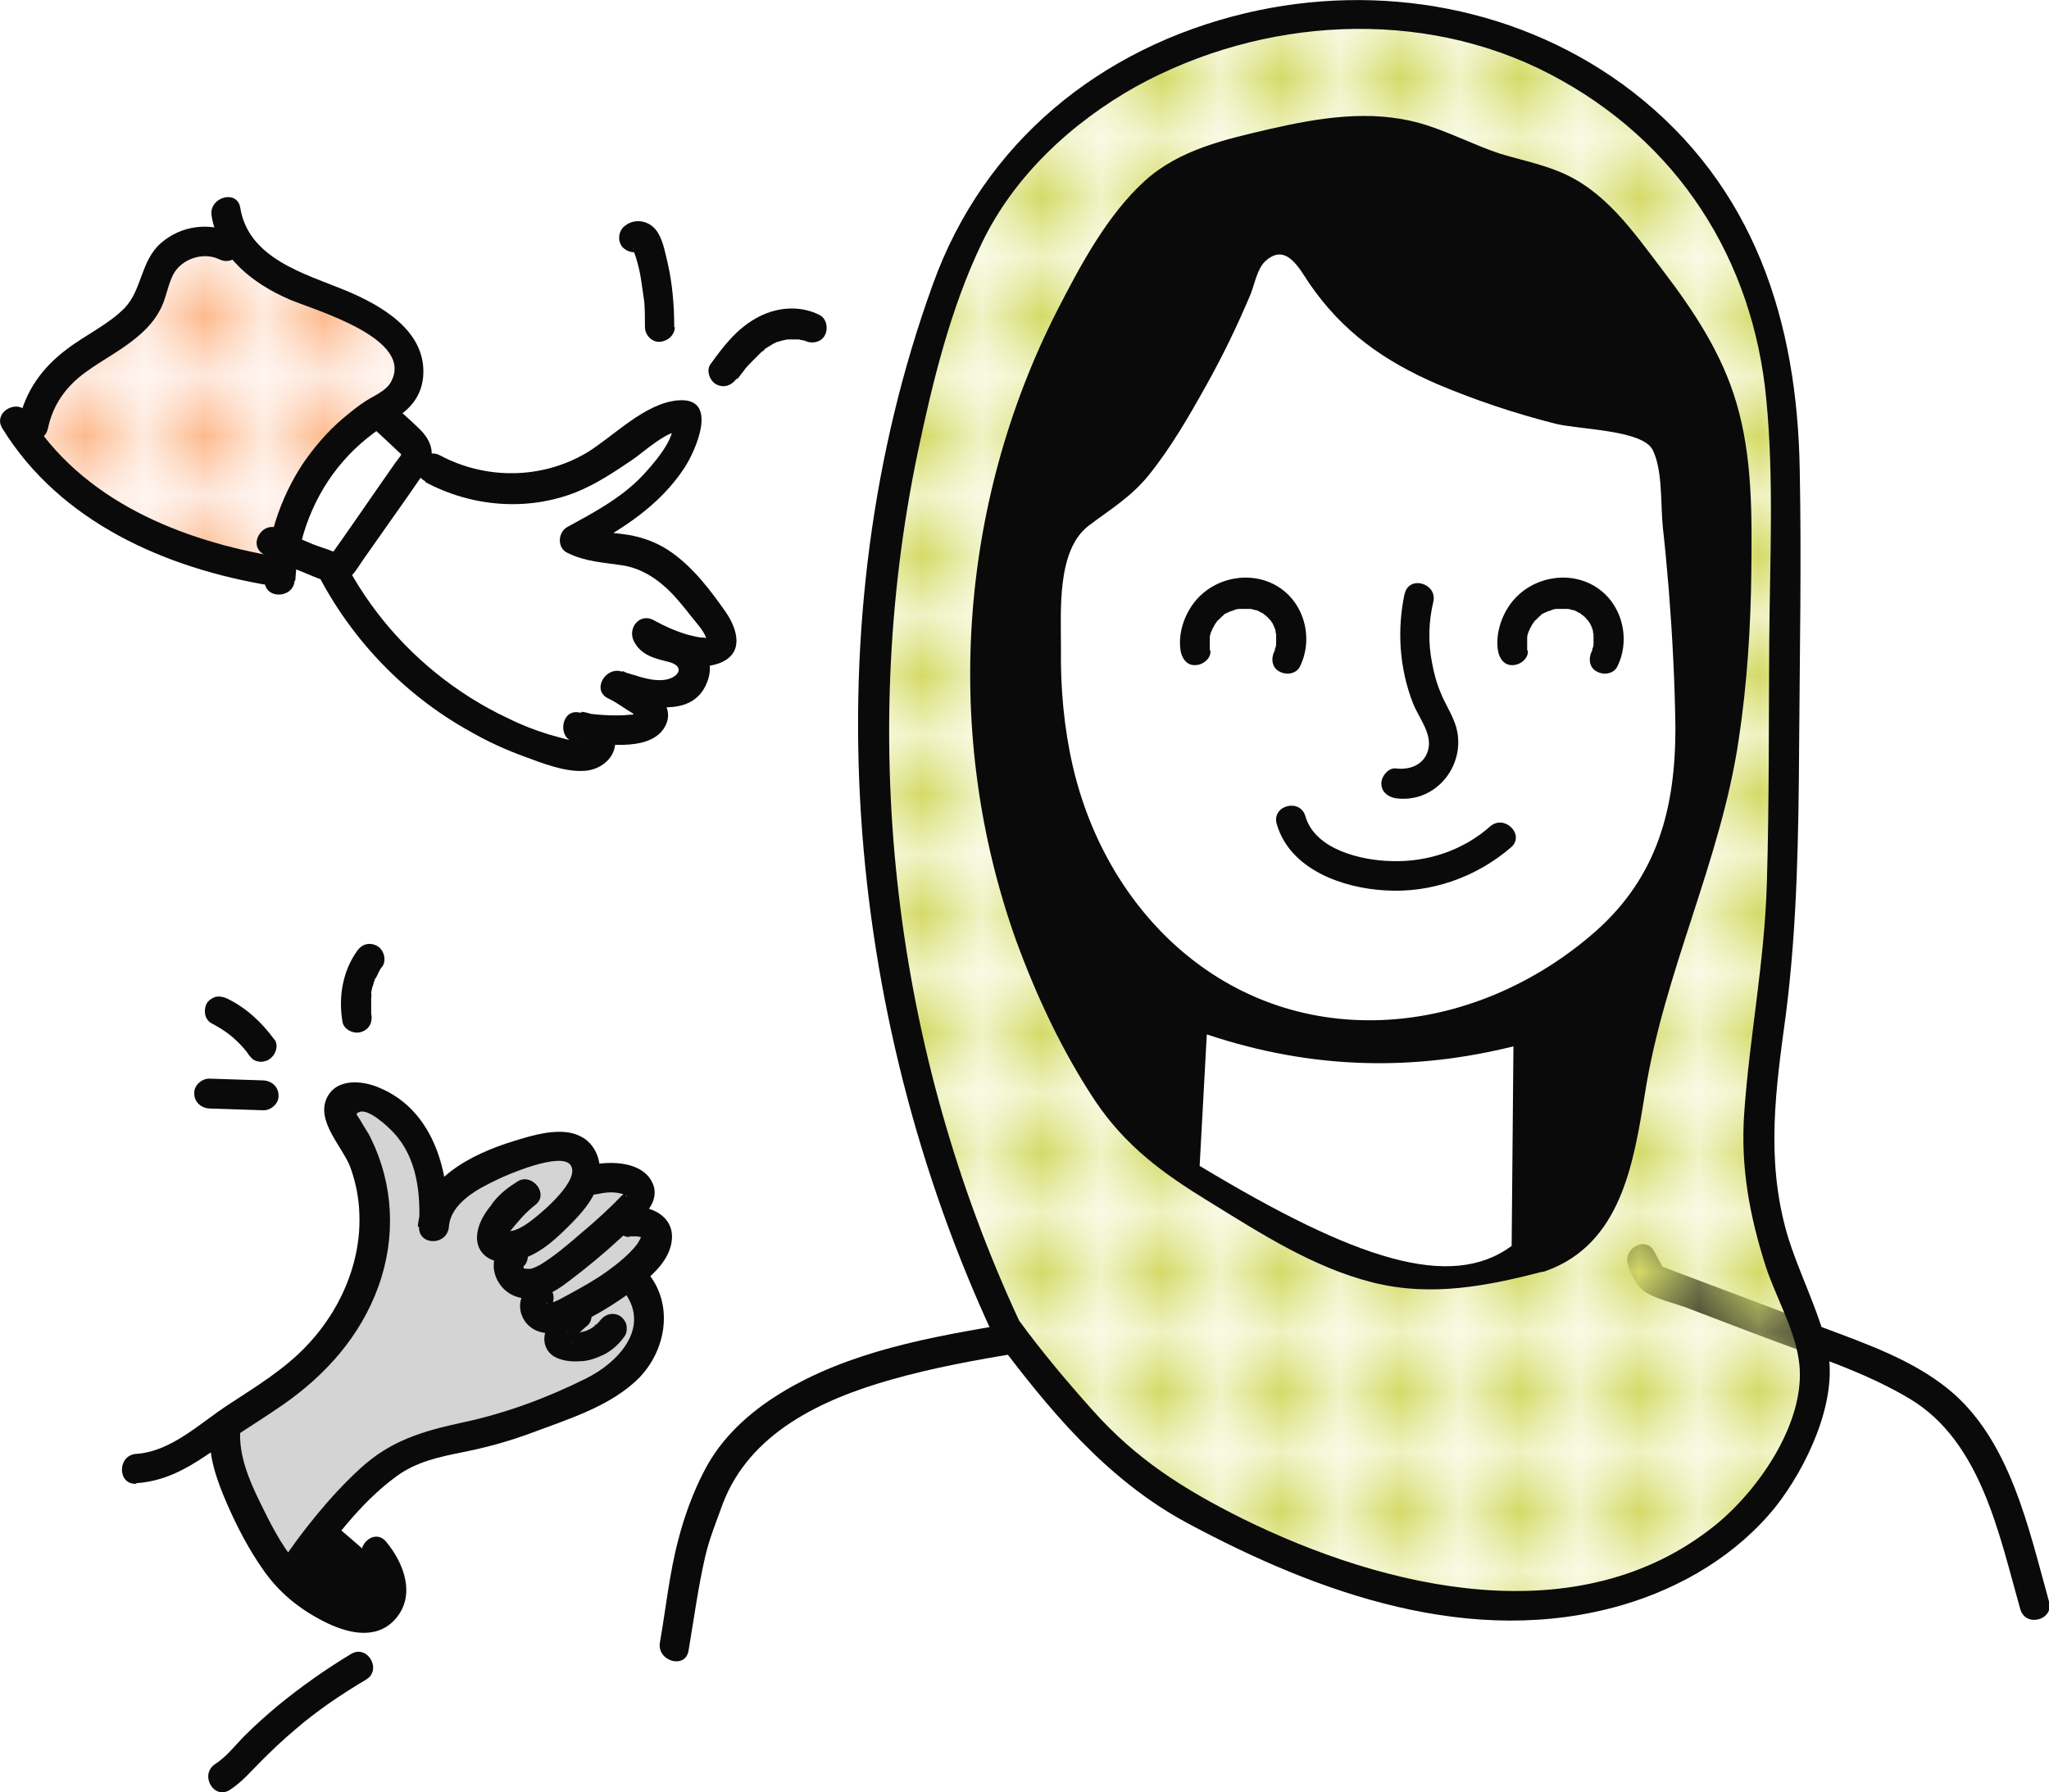 <?xml version="1.0" encoding="UTF-8"?><svg id="a" xmlns="http://www.w3.org/2000/svg" xmlns:xlink="http://www.w3.org/1999/xlink" viewBox="0 0 34.28 29.99"><defs><pattern id="b" x="0" y="0" width="1.5" height="1.5" patternTransform="translate(6.92 6.79)" patternUnits="userSpaceOnUse" viewBox="0 0 1.5 1.5"><rect width="1.5" height="1.5" style="fill:none;"/><rect x="0" y="0" width="1.5" height="1.5" style="fill:#fedbca;"/><path d="M.75,1.12c.48,0,.48-.75,0-.75s-.48.75,0,.75h0Z" style="fill:#fc740f;"/></pattern><pattern id="c" x="0" y="0" width="50" height="50" patternTransform="translate(6.92 6.79)" patternUnits="userSpaceOnUse" viewBox="0 0 50 50"><rect x="0" width="50" height="50" style="fill:none;"/><rect x="0" width="50" height="50" style="fill:#0a0a0a;"/></pattern><pattern id="d" x="0" y="0" width="1.5" height="1.5" patternTransform="translate(6.92 6.79)" patternUnits="userSpaceOnUse" viewBox="0 0 1.5 1.5"><rect width="1.5" height="1.5" style="fill:none;"/><rect x="0" y="0" width="1.5" height="1.5" style="fill:#e4eb98;"/><path d="M.75,1.12c.48,0,.48-.75,0-.75s-.48.75,0,.75h0Z" style="fill:#b1b700;"/></pattern></defs><path d="M.56,7.25c.45-1.05,2.22-2.94,3.22-3.24,1.47.7,2.68,1.44,3.04,2.34l-2.58,3.15c-1.59-.47-2.84-1.25-3.68-2.25Z" style="fill:url(#b);"/><path d="M7.12,8.07c.77.41,1.69.49,2.51.17.35-.14.66-.35.97-.56.16-.11.6-.51.81-.46l-.17-.17c.11.26-.35.76-.51.93-.35.36-.8.6-1.24.84-.16.09-.17.35,0,.43.3.15.59.16.92.21s.61.24.84.48c.11.12.21.24.31.37.07.09.22.25.25.36.01.06.03,0-.04,0-.09,0-.18-.03-.27-.05-.2-.06-.38-.14-.56-.24-.23-.13-.44.12-.34.34.12.25.36.3.6.36.28.08.14.28-.11.3s-.49-.1-.72-.15c-.26-.05-.47.33-.19.46.15.07.27.17.41.25.06.11.1.1.12-.01-.05.02-.11.03-.16.03-.29.03-.59,0-.88-.04s-.34.44-.07.49c.05,0,.11.02.16.03-.1-.02-.19-.05-.29-.07-.1-.03-.19-.05-.29-.08-.23-.07-.46-.16-.68-.27-.43-.2-.84-.46-1.21-.76-.74-.6-1.32-1.36-1.7-2.23-.13-.29-.56-.04-.43.25.56,1.26,1.53,2.32,2.74,2.98.28.16.57.29.87.4s.67.26,1,.24c.27-.01.55-.22.52-.52s-.3-.43-.56-.47l-.07.49c.39.05,1.17.19,1.44-.2.3-.44-.35-.82-.68-.97l-.19.46c.52.1,1.39.4,1.62-.33.07-.23,0-.48-.18-.63-.15-.12-.57-.13-.64-.29l-.34.34c.36.21.91.48,1.34.32s.31-.57.11-.86c-.26-.37-.54-.74-.91-1-.17-.12-.37-.21-.58-.26-.3-.08-.62-.04-.91-.19v.43c.66-.36,1.29-.75,1.71-1.39.19-.29.59-1.19-.11-1.13-.56.05-1.07.6-1.53.88-.75.44-1.68.45-2.45.04-.28-.15-.54.28-.25.43h0Z" style="fill:url(#c);"/><path d="M6.36,6.93l.47.43c.08.08.18.18.15.29,0,.04-.03.08-.06.11-.39.56-.79,1.13-1.18,1.69-.02.02-.04.05-.06.06-.02,0-.05,0-.07,0-.36-.11-.71-.25-1.05-.43" style="fill:#fff;"/><path d="M6.18,7.11c.18.16.36.33.53.49.02.04.03.04.02.01,0-.03-.01-.02-.03.02-.03.04-.06.08-.09.12l-.23.33-.43.62-.23.33-.12.17-.06.08c-.04.05-.04.05,0,0l.13-.03c-.07,0-.16-.05-.23-.07-.09-.03-.18-.06-.27-.1-.17-.07-.34-.15-.5-.23-.28-.15-.54.28-.25.43.19.1.39.19.59.27.18.07.41.19.61.2.24,0,.34-.22.46-.39l.38-.54.38-.54.2-.29c.06-.08.12-.16.16-.26.07-.21-.03-.4-.17-.54-.16-.16-.33-.3-.49-.45-.24-.22-.59.14-.35.35h0Z" style="fill:url(#c);"/><path d="M4.94,9.72c.04-.73.32-1.45.8-2,.25-.29.54-.51.86-.71.27-.17.45-.38.48-.71.06-.76-.7-1.19-1.3-1.44-.68-.28-1.62-.53-1.76-1.38-.05-.32-.53-.18-.48.13.11.69.7,1.14,1.3,1.4.42.18,2.13.66,1.69,1.4-.09.14-.27.21-.41.3s-.26.19-.38.29c-.26.22-.49.49-.68.77-.38.58-.59,1.25-.63,1.94-.02.32.48.32.5,0h0Z" style="fill:url(#c);"/><path d="M.04,7.17c.97,1.57,2.73,2.34,4.49,2.63.31.05.45-.43.13-.48-1.63-.27-3.29-.94-4.19-2.4-.17-.27-.6-.02-.43.25H.04Z" style="fill:url(#c);"/><path d="M.8,7.18c.08-.4.3-.71.63-.95.3-.22.63-.38.91-.63.13-.11.25-.25.33-.4.11-.19.13-.42.23-.61.14-.26.5-.38.77-.25.29.14.54-.29.25-.43-.4-.2-.89-.14-1.23.16s-.31.78-.61,1.09c-.28.28-.66.45-.97.69-.4.3-.69.7-.79,1.19-.06.31.42.45.48.13h0Z" style="fill:url(#c);"/><path d="M11.28,5.48c0-.36-.03-.73-.11-1.08-.04-.16-.07-.35-.16-.5-.12-.21-.4-.27-.58-.1-.09.09-.1.26,0,.35s.25.1.35,0c-.08.08-.12.04-.19.01-.02-.02-.02-.02,0,0v-.02c.01.06.03.12.05.17.04.13.07.26.09.4s.03.21.05.35c.01.14.01.27.01.41s.12.26.25.25.25-.11.25-.25h0Z" style="fill:url(#c);"/><path d="M12.34,6.34s.02-.03.03-.04c0,0,.02-.03,0,0,.02-.03.05-.06.07-.09.04-.06.09-.11.14-.16s.1-.1.15-.15c.01-.01.02-.02.04-.03,0,0,.04-.03.02-.02s.02-.02.02-.02c.02-.01.03-.02.05-.03.03-.02.05-.03.08-.05.01,0,.03-.01.04-.02s.03-.01,0,0c.06-.02.13-.04.2-.05.04,0-.06,0,.02,0,.02,0,.03,0,.05,0,.03,0,.06,0,.09,0-.03,0-.02,0,0,0,.02,0,.04,0,.06.01.01,0,.03,0,.04.01.04.01-.05-.02.02,0,.12.06.28.03.34-.09.06-.11.03-.28-.09-.34-.34-.17-.74-.13-1.07.06s-.54.47-.75.76c-.08.1-.02.28.09.34.13.07.26.02.34-.09h0Z" style="fill:url(#c);"/><path d="M16.9,22.15c-1.31.22-2.7.46-3.85,1.17-.52.32-.98.74-1.26,1.28-.19.36-.34.77-.44,1.16-.15.56-.21,1.16-.31,1.73-.05.31.43.45.48.13.09-.53.16-1.06.28-1.58.07-.3.19-.59.29-.87.45-1.19,1.65-1.75,2.81-2.08.7-.2,1.42-.33,2.14-.45.32-.05.18-.54-.13-.48h0Z" style="fill:url(#c);"/><path d="M27.24,21.21c.08.15.15.33.3.42.18.11.44.17.64.24.45.17.89.34,1.34.51.82.31,1.69.58,2.45,1.04,1.18.72,1.48,2.28,1.83,3.51.09.31.57.18.48-.13-.34-1.22-.65-2.71-1.68-3.55-.6-.49-1.37-.76-2.09-1.03-.93-.36-1.87-.71-2.8-1.06l.15.11c-.07-.1-.12-.21-.18-.32-.14-.29-.57-.04-.43.25h0Z" style="fill:url(#c);"/><path d="M16.83,22.23c-2.42-5.13-2.87-11.16-1.25-16.6.26-.88.58-1.75,1.11-2.5.49-.68,1.13-1.24,1.85-1.68,1.92-1.19,4.36-1.54,6.51-.84s3.93,2.5,4.51,4.68c.29,1.07.3,2.2.3,3.3,0,1.49-.01,2.98-.02,4.47,0,1.06-.02,2.12-.13,3.17-.11,1.04-.32,2.08-.31,3.13s.93,3.31.93,3.31c0,1.54-.85,2.79-2.2,3.52s-2.99.82-4.49.51-2.91-1-4.25-1.76c-.95-.54-2.56-2.72-2.56-2.72Z" style="fill:url(#d);"/><path d="M17.05,22.1c-2.09-4.5-2.71-9.65-1.7-14.51.25-1.19.55-2.43,1.08-3.53s1.48-2,2.59-2.62c2.1-1.15,4.76-1.32,6.91-.2s3.4,3.11,3.62,5.44c.13,1.33.06,2.68.05,4.02s0,2.72-.04,4.07-.29,2.57-.38,3.87c-.06.9.09,1.7.36,2.55.16.49.47,1.03.55,1.54.17,1.01-.66,2.2-1.39,2.79-2.29,1.85-5.53,1.07-7.92-.11-.98-.49-1.77-.99-2.5-1.81-.43-.48-.85-.98-1.23-1.5-.19-.26-.62,0-.43.25.91,1.22,1.88,2.4,3.23,3.13,2.21,1.19,4.78,2.11,7.29,1.38.99-.29,1.92-.84,2.57-1.65.51-.65,1.04-1.75.87-2.61-.14-.66-.5-1.32-.69-1.98-.35-1.24-.18-2.41-.01-3.66.19-1.5.21-3,.22-4.52s.04-3.04.01-4.57c-.04-2.5-.76-4.75-2.79-6.33C25.48.12,23.08-.31,20.84.22c-2.44.58-4.38,2.17-5.23,4.53-2.05,5.65-1.5,12.21,1.01,17.6.14.29.57.04.43-.25Z" style="fill:url(#c);"/><path d="M25.8,21.02c-1.06.28-1.9.48-2.99.13-1.07-.35-2.02-1.01-2.98-1.59-.64-.39-1.05-.88-1.44-1.53-1.29-2.12-1.96-4.61-1.9-7.08s.84-4.93,2.23-6.99c.22-.33.46-.65.78-.89.46-.35,1.04-.49,1.6-.62.78-.19,1.6-.37,2.39-.2.53.12,1.02.39,1.54.56.43.14.89.21,1.27.44.33.2.59.51.83.81.66.81,1.33,1.64,1.65,2.64.24.74.27,1.52.27,2.3.01,1.98-.13,4-.86,5.85-.46,1.17-.78,2.39-.95,3.63-.12.86-.36,2.23-1.45,2.56" style="fill:url(#c);"/><path d="M25.73,20.78c-.87.23-1.73.42-2.62.19-.81-.21-1.54-.65-2.25-1.08-.61-.37-1.25-.71-1.73-1.25-.53-.6-.91-1.37-1.24-2.09-1.36-2.98-1.51-6.41-.44-9.5.27-.78.62-1.54,1.04-2.25.44-.76.91-1.52,1.75-1.85.67-.26,1.45-.43,2.16-.5.89-.09,1.55.23,2.37.52s1.46.4,2.06,1.11c.52.61,1.04,1.26,1.41,1.97.76,1.49.62,3.37.5,5-.07.96-.22,1.93-.49,2.86s-.64,1.74-.88,2.65c-.21.81-.3,1.63-.47,2.45-.15.72-.41,1.5-1.17,1.78-.3.11-.17.59.13.48,1.26-.45,1.47-1.8,1.66-2.97.32-2.04,1.27-3.89,1.57-5.93.14-.93.2-1.87.21-2.81s.02-1.91-.25-2.82c-.24-.82-.71-1.53-1.22-2.2s-.98-1.36-1.75-1.67c-.32-.13-.66-.2-.99-.3-.45-.15-.88-.38-1.34-.51-.83-.23-1.68-.09-2.51.1-.73.17-1.5.34-2.08.86-.64.58-1.09,1.43-1.48,2.19-1.65,3.25-1.91,7.09-.68,10.53.34.93.77,1.85,1.32,2.68.51.76,1.14,1.22,1.91,1.69.86.53,1.74,1.1,2.73,1.35s1.93.06,2.89-.19c.31-.08.18-.56-.13-.48h0Z" style="fill:url(#c);"/><path d="M28.29,12.17c0-.07,0-.13,0-.2-.03-1.09-.1-2.18-.22-3.27-.05-.46-.11-.91-.18-1.36,0-.05-.02-.11-.05-.15-.08-.12-.32-.08-.44-.09-.51-.08-1.02-.18-1.52-.31-.6-.16-1.19-.36-1.76-.6-.68-.3-1.36-.68-1.8-1.28-.23-.31-.65-1.19-1.16-.88-.26.16-.34.51-.45.77-.14.31-.28.61-.43.92-.3.6-.63,1.2-1.01,1.75-.23.33-.48.66-.81.89-.29.2-.72.36-.79.76-.21,1.28-.24,2.62.07,3.89.34,1.35,1.09,2.63,2.23,3.43,1.02.71,2.31,1,3.55.86s2.41-.7,3.35-1.52c.33-.29.63-.62.86-.99.47-.78.56-1.7.56-2.59Z" style="fill:#fff;"/><path d="M28.54,12.17c-.02-1.58-.09-3.23-.4-4.79-.11-.56-.4-.5-.9-.57-.82-.12-1.64-.34-2.41-.62-.73-.27-1.52-.6-2.08-1.17-.34-.35-.52-.87-.93-1.15-.97-.69-1.39.92-1.68,1.52-.32.67-.67,1.33-1.1,1.94-.26.37-.52.66-.9.91-.2.13-.41.24-.55.43-.32.41-.3,1.2-.32,1.7-.05.83,0,1.66.17,2.47.55,2.57,2.54,4.62,5.25,4.72,1.53.06,3.03-.53,4.19-1.49,1.23-1.02,1.65-2.33,1.65-3.89,0-.32-.5-.32-.5,0,0,1.35-.3,2.49-1.34,3.41-.99.87-2.26,1.43-3.58,1.48-2.62.1-4.59-1.79-5.16-4.24-.15-.65-.21-1.32-.2-1.99,0-.63-.07-1.63.46-2.04.37-.28.71-.48,1.01-.85.37-.46.67-.98.96-1.5s.52-1,.74-1.52c.07-.17.11-.43.25-.56.35-.32.57.13.74.38.55.8,1.24,1.29,2.14,1.68.64.27,1.3.49,1.97.66.39.1,1.46.1,1.63.44s.13.92.17,1.3c.04.35.07.7.1,1.05.06.77.1,1.53.11,2.3,0,.32.51.32.5,0Z" style="fill:url(#c);"/><path d="M20.4,19.76c0-.57.06-1.15.12-1.72.03-.26.06-.53.09-.79.01-.08.02-.17.03-.25,0-.04.02-.18,0-.04.02-.13-.03-.27-.17-.31-.12-.03-.29.04-.31.17-.05.39-.1.79-.14,1.18-.06.58-.14,1.17-.13,1.75,0,.32.51.32.5,0h0Z" style="fill:url(#c);"/><path d="M20.44,19.51l.22-2.39.03-.34c.01-.13-.12-.25-.25-.25-.15,0-.24.11-.25.25l-.22,2.39-.03.34c-.01.13.12.25.25.25.15,0,.24-.11.25-.25h0Z" style="fill:url(#c);"/><path d="M25.55,10.89c0-.06,0-.12,0-.18,0-.03,0-.03,0,0,0-.01,0-.03,0-.04,0-.03.01-.06.02-.09,0,0,.04-.09.02-.04,0-.02.02-.04.03-.06.01-.03.03-.05.05-.08.02-.02.02-.02,0,0,0-.01.02-.02.03-.03.02-.02.04-.04.06-.06.01,0,.02-.02.03-.03-.02.02-.02.02,0,0,.02-.01.04-.02.06-.03.01,0,.03-.01.04-.02-.03,0-.02,0,0,0,.03,0,.06-.02.09-.03.01,0,.1-.02.04-.01.06,0,.11,0,.17,0,.02,0,.01,0-.01,0,.01,0,.03,0,.04,0,.03,0,.06.01.09.02.01,0,.03,0,.04.01-.03-.01-.02-.01,0,0,.03.01.05.03.08.04.01,0,.02.02.04.03-.02-.02-.02-.02,0,0,.02.01.03.03.05.04,0,0,.06.08.03.03.02.02.03.05.05.07,0,0,.04.09.02.04.01.03.02.05.03.08,0,.02,0,.04.01.06,0,.03,0,.03,0,0,0,.01,0,.03,0,.04,0,.03,0,.06,0,.09,0,.01,0,.03,0,.04,0-.03,0-.03,0,0,0,.03-.01.06-.02.08,0,.01,0,.03-.01.04.01-.03.01-.03,0,0-.06.12-.04.28.09.34.11.06.28.04.34-.09.23-.47.07-1.07-.38-1.34s-1.06-.15-1.39.27c-.17.22-.27.52-.23.8.02.13.1.26.25.25.12,0,.27-.11.25-.25h0Z" style="fill:url(#c);"/><path d="M23.5,9.93c-.13.61-.09,1.25.14,1.84.09.23.31.49.26.75s-.29.37-.54.34c-.13-.02-.25.13-.25.25,0,.15.12.23.25.25.72.09,1.24-.66.96-1.31-.06-.15-.15-.29-.21-.44-.07-.16-.12-.34-.15-.51-.07-.34-.06-.7.02-1.03.07-.31-.41-.45-.48-.13h0Z" style="fill:url(#c);"/><path d="M21.36,13.79c.22.76,1.1,1.07,1.81,1.11.77.05,1.53-.22,2.11-.72.24-.21-.11-.56-.35-.35-.45.4-1.05.6-1.65.58-.5-.01-1.28-.19-1.44-.75-.09-.31-.57-.18-.48.13h0Z" style="fill:url(#c);"/><path d="M20.24,10.89c0-.06,0-.12,0-.18,0-.03,0-.03,0,0,0-.01,0-.03,0-.04,0-.03.01-.06.02-.09,0,0,.04-.09.02-.04,0-.02.02-.04.03-.06.01-.03.03-.05.05-.08.02-.02.02-.02,0,0,0-.01.02-.02.03-.03.02-.02.04-.04.06-.06.01,0,.02-.02.03-.03-.02.02-.02.02,0,0,.02-.01.04-.02.06-.03.01,0,.03-.01.04-.02-.03,0-.02,0,0,0,.03,0,.06-.02.09-.03.01,0,.1-.02.04-.01.06,0,.11,0,.17,0,.02,0,.01,0-.01,0,.01,0,.03,0,.04,0,.03,0,.06.01.09.02.01,0,.03,0,.04.01-.03-.01-.02-.01,0,0,.03.01.05.03.08.04.01,0,.02.02.04.03-.02-.02-.02-.02,0,0,.02.01.03.03.05.04,0,0,.06.08.03.03.02.02.03.05.05.07,0,0,.04.09.02.04.01.03.02.05.03.08,0,.02,0,.04.01.06,0,.03,0,.03,0,0,0,.01,0,.03,0,.04,0,.03,0,.06,0,.09,0,.01,0,.03,0,.04,0-.03,0-.03,0,0,0,.03-.01.06-.02.08,0,.01,0,.03-.01.04.01-.03.01-.03,0,0-.06.12-.04.28.09.34.11.06.28.04.34-.09.23-.47.07-1.07-.38-1.34s-1.06-.15-1.39.27c-.17.22-.27.52-.23.8.02.13.1.26.25.25.12,0,.27-.11.25-.25h0Z" style="fill:url(#c);"/><path d="M20.19,17.31l-.12,2.2c2.62,1.58,4.2,2.09,5.22,1.34l.03-3.34c-1.61.4-3.31.41-5.13-.2Z" style="fill:#fff;"/><path d="M6.52,26.31l-2.57-2.22,1.23,2.67c.89.38,1.46.4,1.34-.45Z" style="fill:url(#c);"/><polygon points="4.73 26.12 3.76 24 6.04 21.7 5.97 18.5 6.84 18.88 7.25 20.43 8.93 19.17 9.76 19.53 10.97 20.39 10.62 22.76 6.67 24.48 4.73 26.12" style="fill:#d4d4d4;"/><path d="M2.28,24.82c.45-.03.81-.22,1.18-.47.42-.29.85-.55,1.27-.84.72-.5,1.3-1.15,1.6-1.98s.25-1.71-.12-2.47c-.05-.11-.12-.2-.18-.31-.05-.09-.1-.11-.02-.14.15-.07.49.25.58.35.39.42.45,1.02.42,1.57-.01.32.47.32.5,0,.03-.4.49-.64.81-.79.18-.09,1.05-.46,1.22-.25.19.24-.46.79-.63.92-.09.07-.19.14-.31.18l-.16.03h.08c.14-.17.26-.32.44-.46.23-.18-.06-.54-.3-.39-.16.1-.29.2-.41.35-.2.25.15.6.35.35.09-.11.18-.19.3-.27l-.3-.39c-.26.2-.6.52-.62.88-.01.3.24.45.51.43.36-.03.66-.25.91-.49s.58-.56.63-.93c.04-.27-.07-.57-.33-.69-.32-.16-.8-.01-1.12.09-.68.21-1.53.63-1.59,1.43h.5c.04-.91-.23-1.95-1.15-2.33-.28-.12-.71-.16-.87.17-.19.39.26.82.39,1.16.38,1.04.03,2.18-.71,2.97-.39.42-.88.71-1.35,1.02s-.94.77-1.52.81c-.32.02-.32.52,0,.5h0Z" style="fill:url(#c);"/><path d="M10.01,19.98c.13-.03.27-.04.4,0,.04.01.01,0,.05.02.07.02,0,.02.01,0,0,0,0-.07,0-.07,0,0-.03.04-.04.05-.22.23-.46.45-.7.65-.22.19-.45.39-.7.54-.04.02-.1.05-.14.06s-.07,0-.11,0c-.02,0-.02-.01-.02-.03,0,0,0-.02,0-.02,0,.02-.04.05,0,.01.1-.09.09-.26,0-.35-.1-.1-.25-.09-.35,0-.28.25-.14.7.18.84.35.15.67-.04.94-.25.29-.22.57-.45.84-.7.13-.12.26-.24.38-.37.13-.14.24-.3.19-.5-.13-.43-.72-.44-1.07-.36-.31.08-.18.56.13.48h0Z" style="fill:url(#c);"/><path d="M10.52,20.69c.05,0,.11,0,.16,0-.04,0,.03.01.04.01-.03,0,.02,0,0,0,0,0,0,.02,0,0,0-.03,0,0,0,.01s-.04.08-.06.11c-.14.18-.33.33-.51.46-.21.15-.43.27-.65.39-.1.05-.2.12-.32.14.02,0-.05,0-.01,0-.07,0-.01-.01,0,0,0,.02.02.03.02.05,0,.03-.03.07-.05.08.11-.08.16-.22.09-.34-.06-.11-.23-.17-.34-.09-.32.22-.21.68.15.78.31.09.63-.13.89-.27s.53-.32.77-.51.51-.44.54-.76c.04-.4-.36-.59-.7-.55-.13.01-.25.11-.25.25,0,.13.11.26.25.25h0Z" style="fill:url(#c);"/><path d="M9.5,21.79c-.11.09-.21.2-.29.33-.05.07-.09.15-.1.24-.02.13.04.27.16.34s.28.09.42.08c.15,0,.28-.05.41-.11.14-.07.26-.18.35-.31.04-.05.04-.14.03-.19s-.06-.12-.11-.15c-.13-.07-.26-.02-.34.09-.01.02-.04.04,0-.01,0,0-.02.02-.02.03-.01.02-.03.03-.04.04,0,0-.02.02-.03.02.04-.05.03-.02.01,0-.02.01-.04.03-.06.04s-.04.02-.06.03c-.04.02.06-.02.01,0,0,0-.02,0-.03.01-.05.01-.09.03-.14.03h.07c-.06,0-.12,0-.19,0h.07s-.07,0-.1-.01c-.02,0-.07-.03,0,0-.02-.01-.01,0,.02.02.02.02.03.04.04.07v.07s0-.02,0-.03v.07s0-.02,0-.03c-.02.04-.02.04-.01.03,0,0,0,0,0-.01,0-.02.02-.03.03-.05.01-.02.02-.04.04-.06,0,0,.01-.02.02-.02,0,0,.03-.04,0-.01-.02.03,0,0,0,0,0,0,.01-.02.02-.02.01-.02.03-.03.05-.05.03-.03.06-.06.1-.09.05-.04.07-.12.07-.18,0-.06-.03-.13-.07-.18s-.11-.08-.18-.07c-.07,0-.12.03-.18.07h0Z" style="fill:url(#c);"/><path d="M10.45,21.63c.44.6-.12,1.18-.65,1.44-.64.32-1.34.58-2.04.73s-1.23.31-1.74.78-.97,1.05-1.36,1.63c-.18.27.25.52.43.25.43-.63.93-1.31,1.55-1.76.33-.24.71-.32,1.11-.4s.76-.18,1.14-.32c.61-.23,1.34-.45,1.81-.93.43-.45.56-1.16.19-1.68-.19-.26-.62,0-.43.25h0Z" style="fill:url(#c);"/><path d="M3.51,23.93c-.03.43.12.85.29,1.24s.37.77.61,1.11c.26.37.59.64,1,.85.37.19.86.33,1.19-.02.37-.4.16-.95-.14-1.31-.21-.25-.56.11-.35.35.11.13.23.3.2.48-.03.16-.15.22-.31.19-.2-.03-.39-.15-.56-.25-.19-.11-.35-.25-.49-.42-.25-.3-.44-.68-.61-1.03s-.35-.77-.32-1.19c.02-.32-.48-.32-.5,0h0Z" style="fill:url(#c);"/><path d="M3.85,29.95c.2-.13.36-.32.53-.49s.36-.35.55-.51c.37-.32.77-.59,1.19-.84.28-.16.03-.6-.25-.43-.43.26-.84.55-1.23.87-.19.16-.37.32-.54.49-.16.16-.31.36-.5.48-.27.18-.02.61.25.43h0Z" style="fill:url(#c);"/><path d="M4.41,18.08l-.91-.03c-.13,0-.26.12-.25.25,0,.14.11.24.25.25l.91.03c.13,0,.26-.12.25-.25,0-.14-.11-.24-.25-.25h0Z" style="fill:url(#c);"/><path d="M6.21,16.96s0-.02,0-.03c0-.03,0-.02,0,.02,0,0,0-.05,0-.07,0-.04,0-.08,0-.11,0-.02,0-.04,0-.07,0,0,.01-.06,0-.07v.03s0-.02,0-.03c0-.02,0-.04.01-.06,0-.04.02-.07.03-.11,0-.02.01-.04.02-.06,0-.01,0-.02.01-.03.01-.03,0-.02,0,.01,0,0,.05-.09.05-.1.02-.04.04-.08.07-.11.07-.11.02-.28-.09-.34-.13-.07-.26-.03-.34.09-.24.34-.31.77-.24,1.18.02.13.19.21.31.17.14-.04.2-.17.17-.31h0Z" style="fill:url(#c);"/><path d="M4.6,17.41c-.21-.29-.47-.54-.8-.7-.06-.03-.13-.04-.19-.03-.06.02-.12.06-.15.11-.06.11-.04.28.09.34.11.06.21.12.31.2l-.05-.04c.13.1.24.21.34.34l-.04-.05s.04.05.05.07c.04.05.08.1.15.11.06.02.14,0,.19-.03.11-.07.17-.23.09-.34h0Z" style="fill:url(#c);"/></svg>